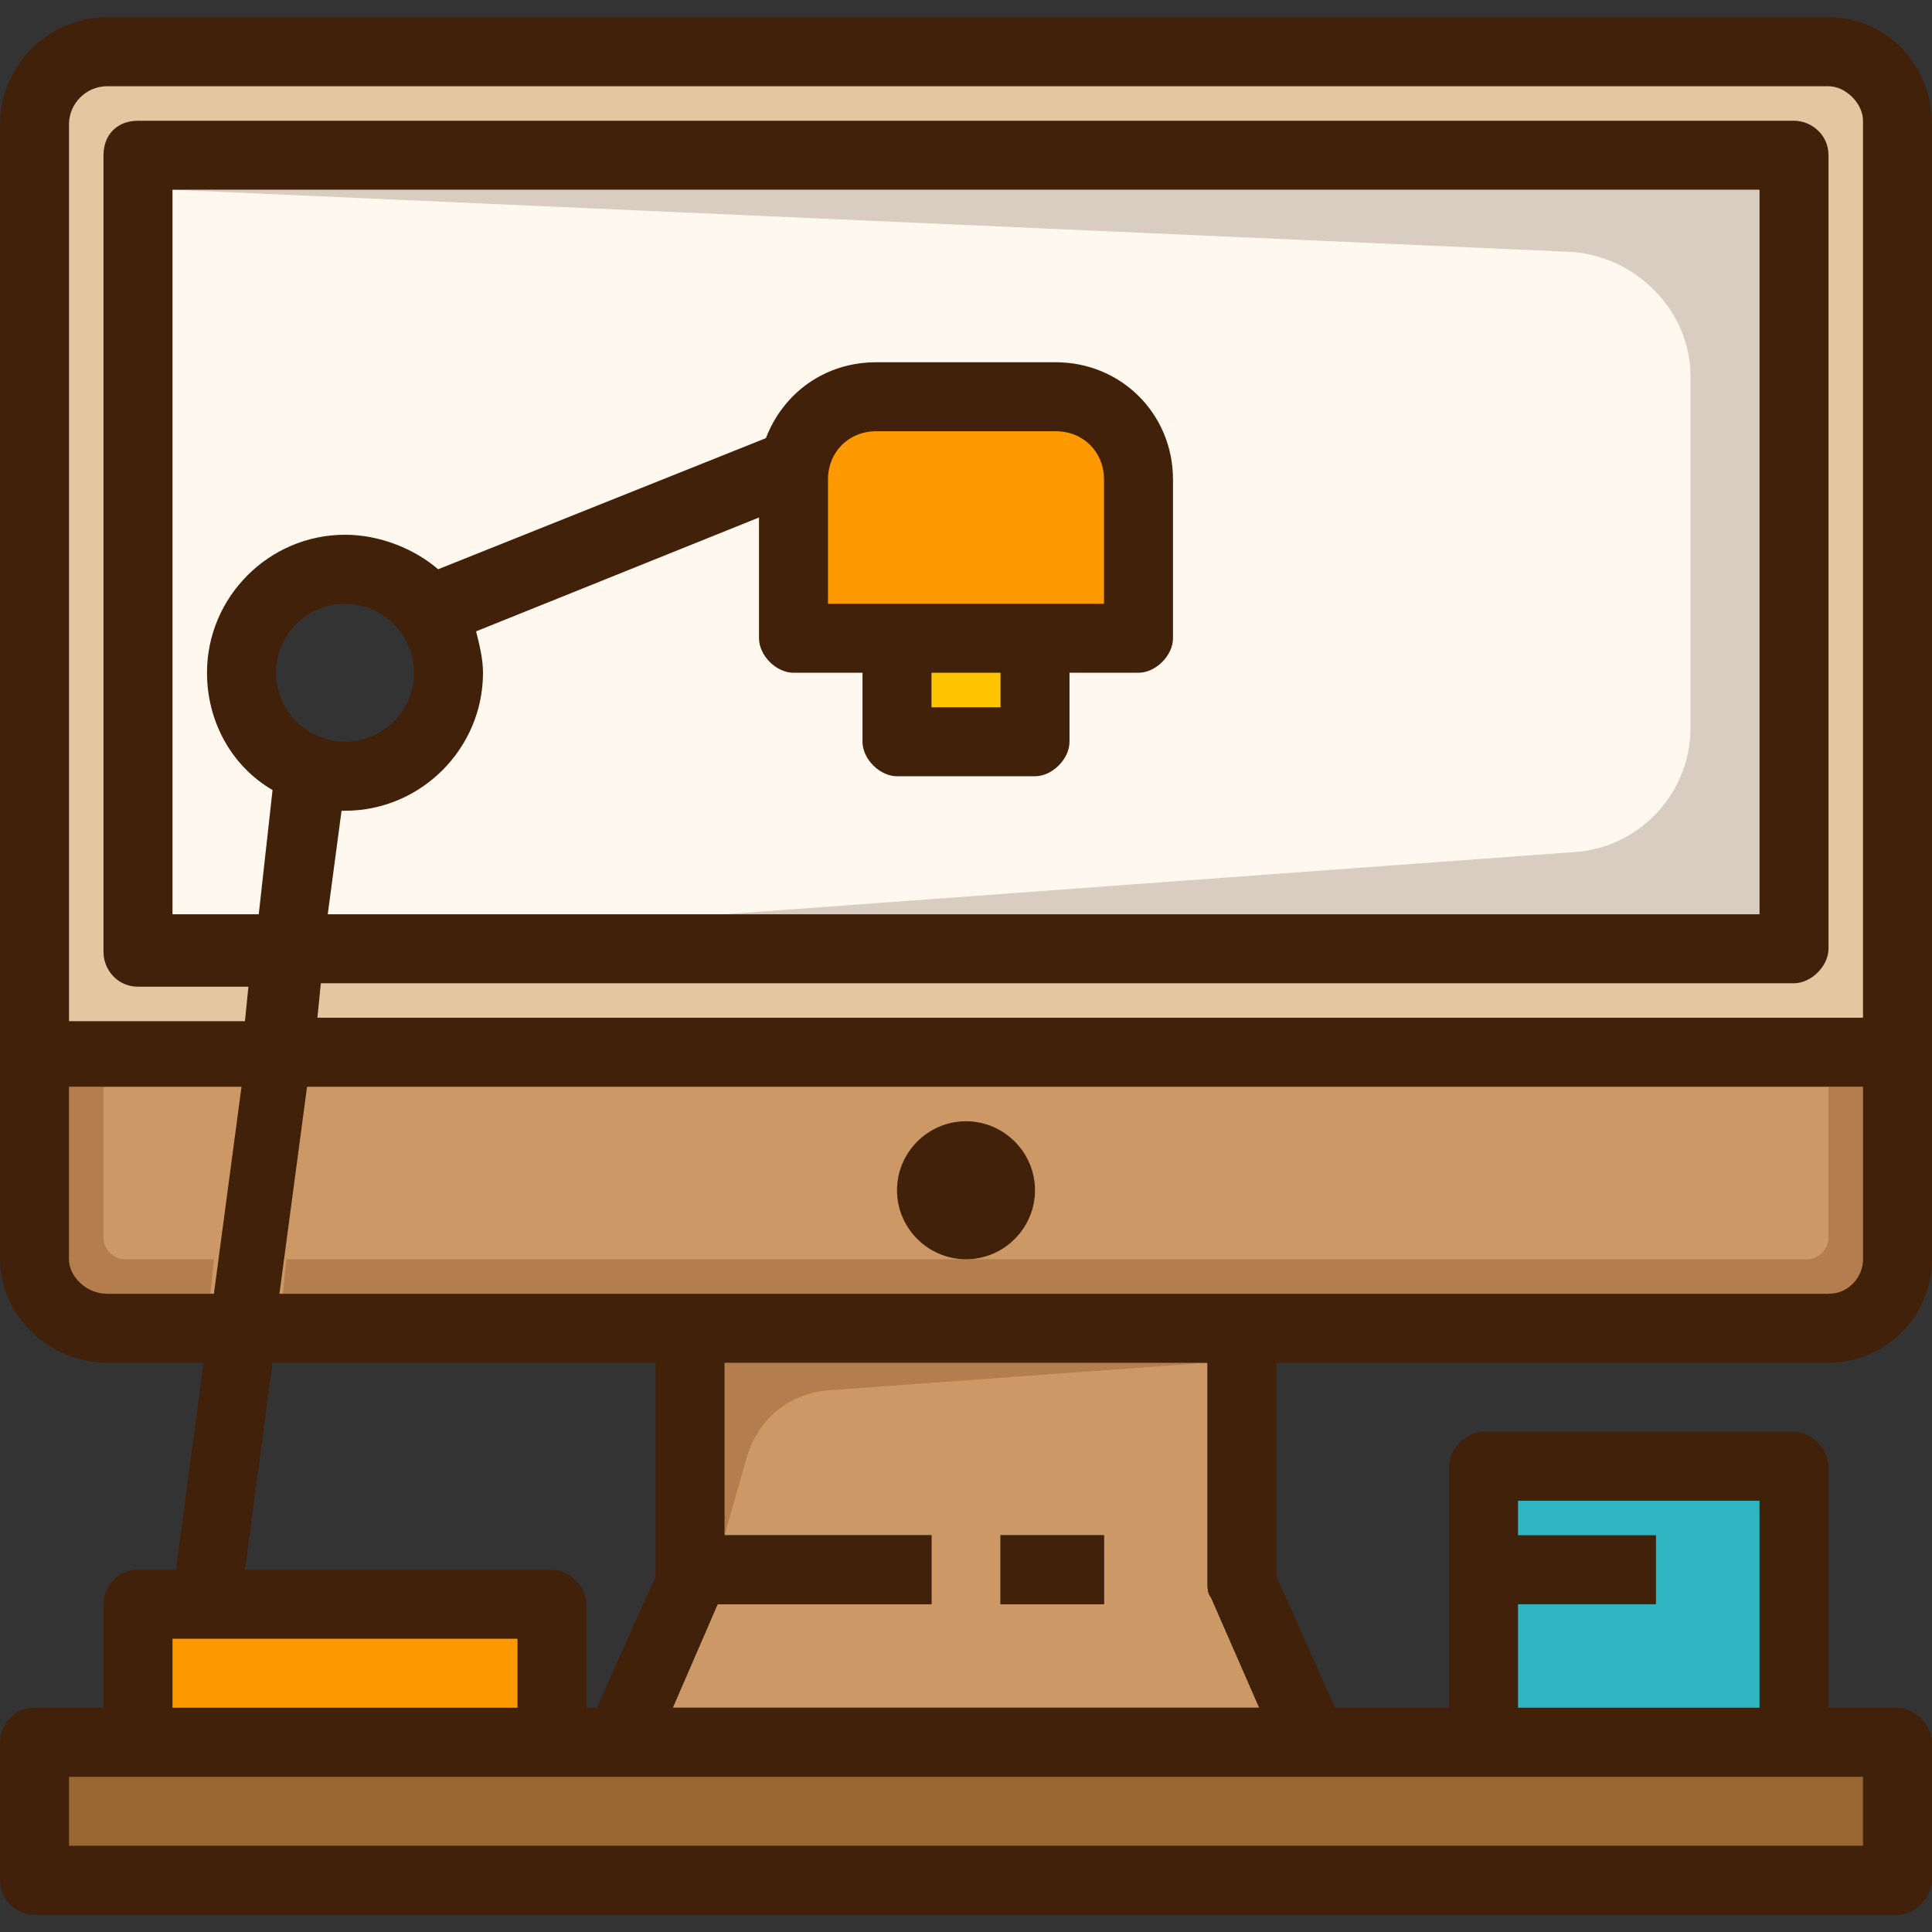 <?xml version="1.0" encoding="iso-8859-1"?>
<!-- Uploaded to: SVG Repo, www.svgrepo.com, Generator: SVG Repo Mixer Tools -->
<svg version="1.1" id="Layer_1" xmlns="http://www.w3.org/2000/svg" xmlns:xlink="http://www.w3.org/1999/xlink" 
	 viewBox="0 0 448 448" xml:space="preserve">
<rect x="0" y="0" width="448" height="448" fill="#333333" stroke="none"/>
<rect x="216" y="156" style="fill:#FFC600;" width="16" height="8"/>
<path style="fill:#CC9966;" d="M256,372v-16h-24v16H256z M280.8,370.4L292,396H156l10.4-24H216v-16h-48v-40h112v51.2
	C280,368,280,369.6,280.8,370.4z"/>
<rect x="211" y="151" style="fill:#FFC600;" width="26" height="18"/>
<polygon style="fill:#2FB4C2;" points="347,343 347,361 379,361 379,367 347,367 347,401 413,401 413,343 "/>
<g>
	<path style="fill:#FF9900;" d="M244.8,95h-41.6c-9.2,0-16.2,7-16.2,16.2V145h74v-33.8C261,102,254,95,244.8,95z"/>
	<rect x="35" y="375" style="fill:#FF9900;" width="90" height="26"/>
</g>
<path style="fill:#FFF8EF;" d="M35,39v178h29.5l4-36.3l-2.6-1.7c-8.2-5.2-12.9-13.6-12.9-23c0-14.9,12.1-27,27-27
	c6.5,0,13.4,2.5,18.3,6.8l2.3,2l80.8-32.3l0.8-2c3.4-8.9,11.4-14.4,20.9-14.4h41.6c12.4,0,22.2,9.8,22.2,22.2V148c0,1.2-1.8,3-3,3
	h-21v21c0,1.2-1.8,3-3,3h-32c-1.2,0-3-1.8-3-3v-21h-21c-1.2,0-3-1.8-3-3v-35.4l-76.5,30.8l1.1,4.2c0.7,3,1.5,5.8,1.5,8.4
	c0,14.9-12.1,27-27,27h-5.2l-4.5,34H413V39H35z"/>
<g>
	<path style="fill:#CC9966;" d="M11,247v45c0,7.2,5.8,13,13,13h29.2l7.7-58H11z"/>
	<path style="fill:#CC9966;" d="M16,292c0,4.8,4,8,8,8h24.8l6.4-48H16V292z"/>
</g>
<rect x="11" y="407" style="fill:#996632;" width="426" height="26"/>
<path style="fill:#E4C6A1;" d="M424,15H24.8C17.4,15,11,21.1,11,28v213h50.3l1.8-18H32c-2,0-3-1.8-3-3V36c0-2,1-3,3-3h384
	c1.2,0,3,1,3,3v184.8c0,1.2-1.8,3-3,3H69.1l-1.8,18H437v-213C437,20.9,431.4,15,424,15z"/>
<path style="fill:#D9CDC1;" d="M40,44l324,14.4c15.2,0.8,28,13.6,28,28.8v81.6c0,15.2-12,28-27.2,28.8L168,212h240V44H40z"/>
<path style="fill:#CC9966;" d="M66.8,247l-7.7,58H424c7.2,0,13-5.8,13-13v-45H66.8z M224,287c-6.1,0-11-4.9-11-11s4.9-11,11-11
	s11,4.9,11,11S230.1,287,224,287z"/>
<g>
	<path style="fill:#B37D4D;" d="M424,252v35.2c0,2.4-2.4,4.8-4.8,4.8H66.4l-0.8,8H160h64h64h136c4.8,0,8-4,8-8v-40H424z"/>
	<path style="fill:#B37D4D;" d="M24,300h24.8l0.8-8H28.8c-2.4,0-4.8-2.4-4.8-4.8V252h-8v40C16,296,20,300,24,300z"/>
	<path style="fill:#B37D4D;" d="M280,316l-88,6.4c-9.6,0.8-16.8,7.2-19.2,16.8L168,356v-40H280z"/>
</g>
<path style="fill:#42210B;" d="M232,356h24v16h-24V356z M224,260c8.8,0,16,7.2,16,16s-7.2,16-16,16c-8.8,0-16-7.2-16-16
	S215.2,260,224,260z M64,156c0,8.8,7.2,16,16,16s16-7.2,16-16s-7.2-16-16-16S64,147.2,64,156z M408,396v-48h-56v8h32v16h-32v24H408z
	 M152,365.6V316H63.2l-6.4,48H128c4,0,8,4,8,8v24h2.4L152,365.6z M232,156h-16v8h16V156z M292,396l-11.2-25.6
	c-0.8-0.8-0.8-2.4-0.8-3.2V316H168v40h48v16h-49.6L156,396H292z M288,300h136c4.8,0,8-4,8-8v-40H224H71.2l-6.4,48H160h64H288z
	 M208,140h32h16v-28.8c0-6.4-4.8-11.2-11.2-11.2h-41.6c-6.4,0-11.2,4.8-11.2,11.2V140H208z M24.8,300h24.8l6.4-48H16v40
	C16,296,20,300,24.8,300z M128,412H32H16v16h416v-16h-16h-72h-40H144H128z M40,380v16h80v-16H40z M32,364h8.8l6.4-48H24.8
	C11.2,316,0,304.8,0,292V28.8C0,15.2,11.2,4,24.8,4H424c13.6,0,24,11.2,24,24.8V292c0,13.6-11.2,24-24,24H296v49.6l13.6,30.4H336
	v-56c0-4,4-8,8-8h72c4,0,8,4,8,8v56h16c4,0,8,4,8,8v32c0,4-4,8-8,8H8c-4.8,0-8-4-8-8v-32c0-4,3.2-8,8-8h16v-24
	C24,368,27.2,364,32,364z M32,28h384c4,0,8,3.2,8,8v184c0,4-4,8-8,8H74.4l-0.8,8H432V28c0-4-4-8-8-8H24.8C20,20,16,24,16,28.8v208
	h40.8l0.8-8H32c-4.8,0-8-4-8-8V36C24,31.2,27.2,28,32,28z M408,44H40v168h20l3.2-28.8c-9.6-5.6-15.2-16-15.2-27.2
	c0-17.6,14.4-32,32-32c8,0,16,3.2,21.6,8l76-30.4c4-10.4,13.6-17.6,25.6-17.6h41.6C260,84,272,96,272,111.2V148c0,4-4,8-8,8h-16v16
	c0,4-4,8-8,8h-32c-4,0-8-4-8-8v-16h-16c-4,0-8-4-8-8v-28l-65.6,26.4c0.8,3.2,1.6,6.4,1.6,9.6c0,17.6-14.4,32-32,32h-0.8L76,212h332
	L408,44L408,44z"/>
</svg>